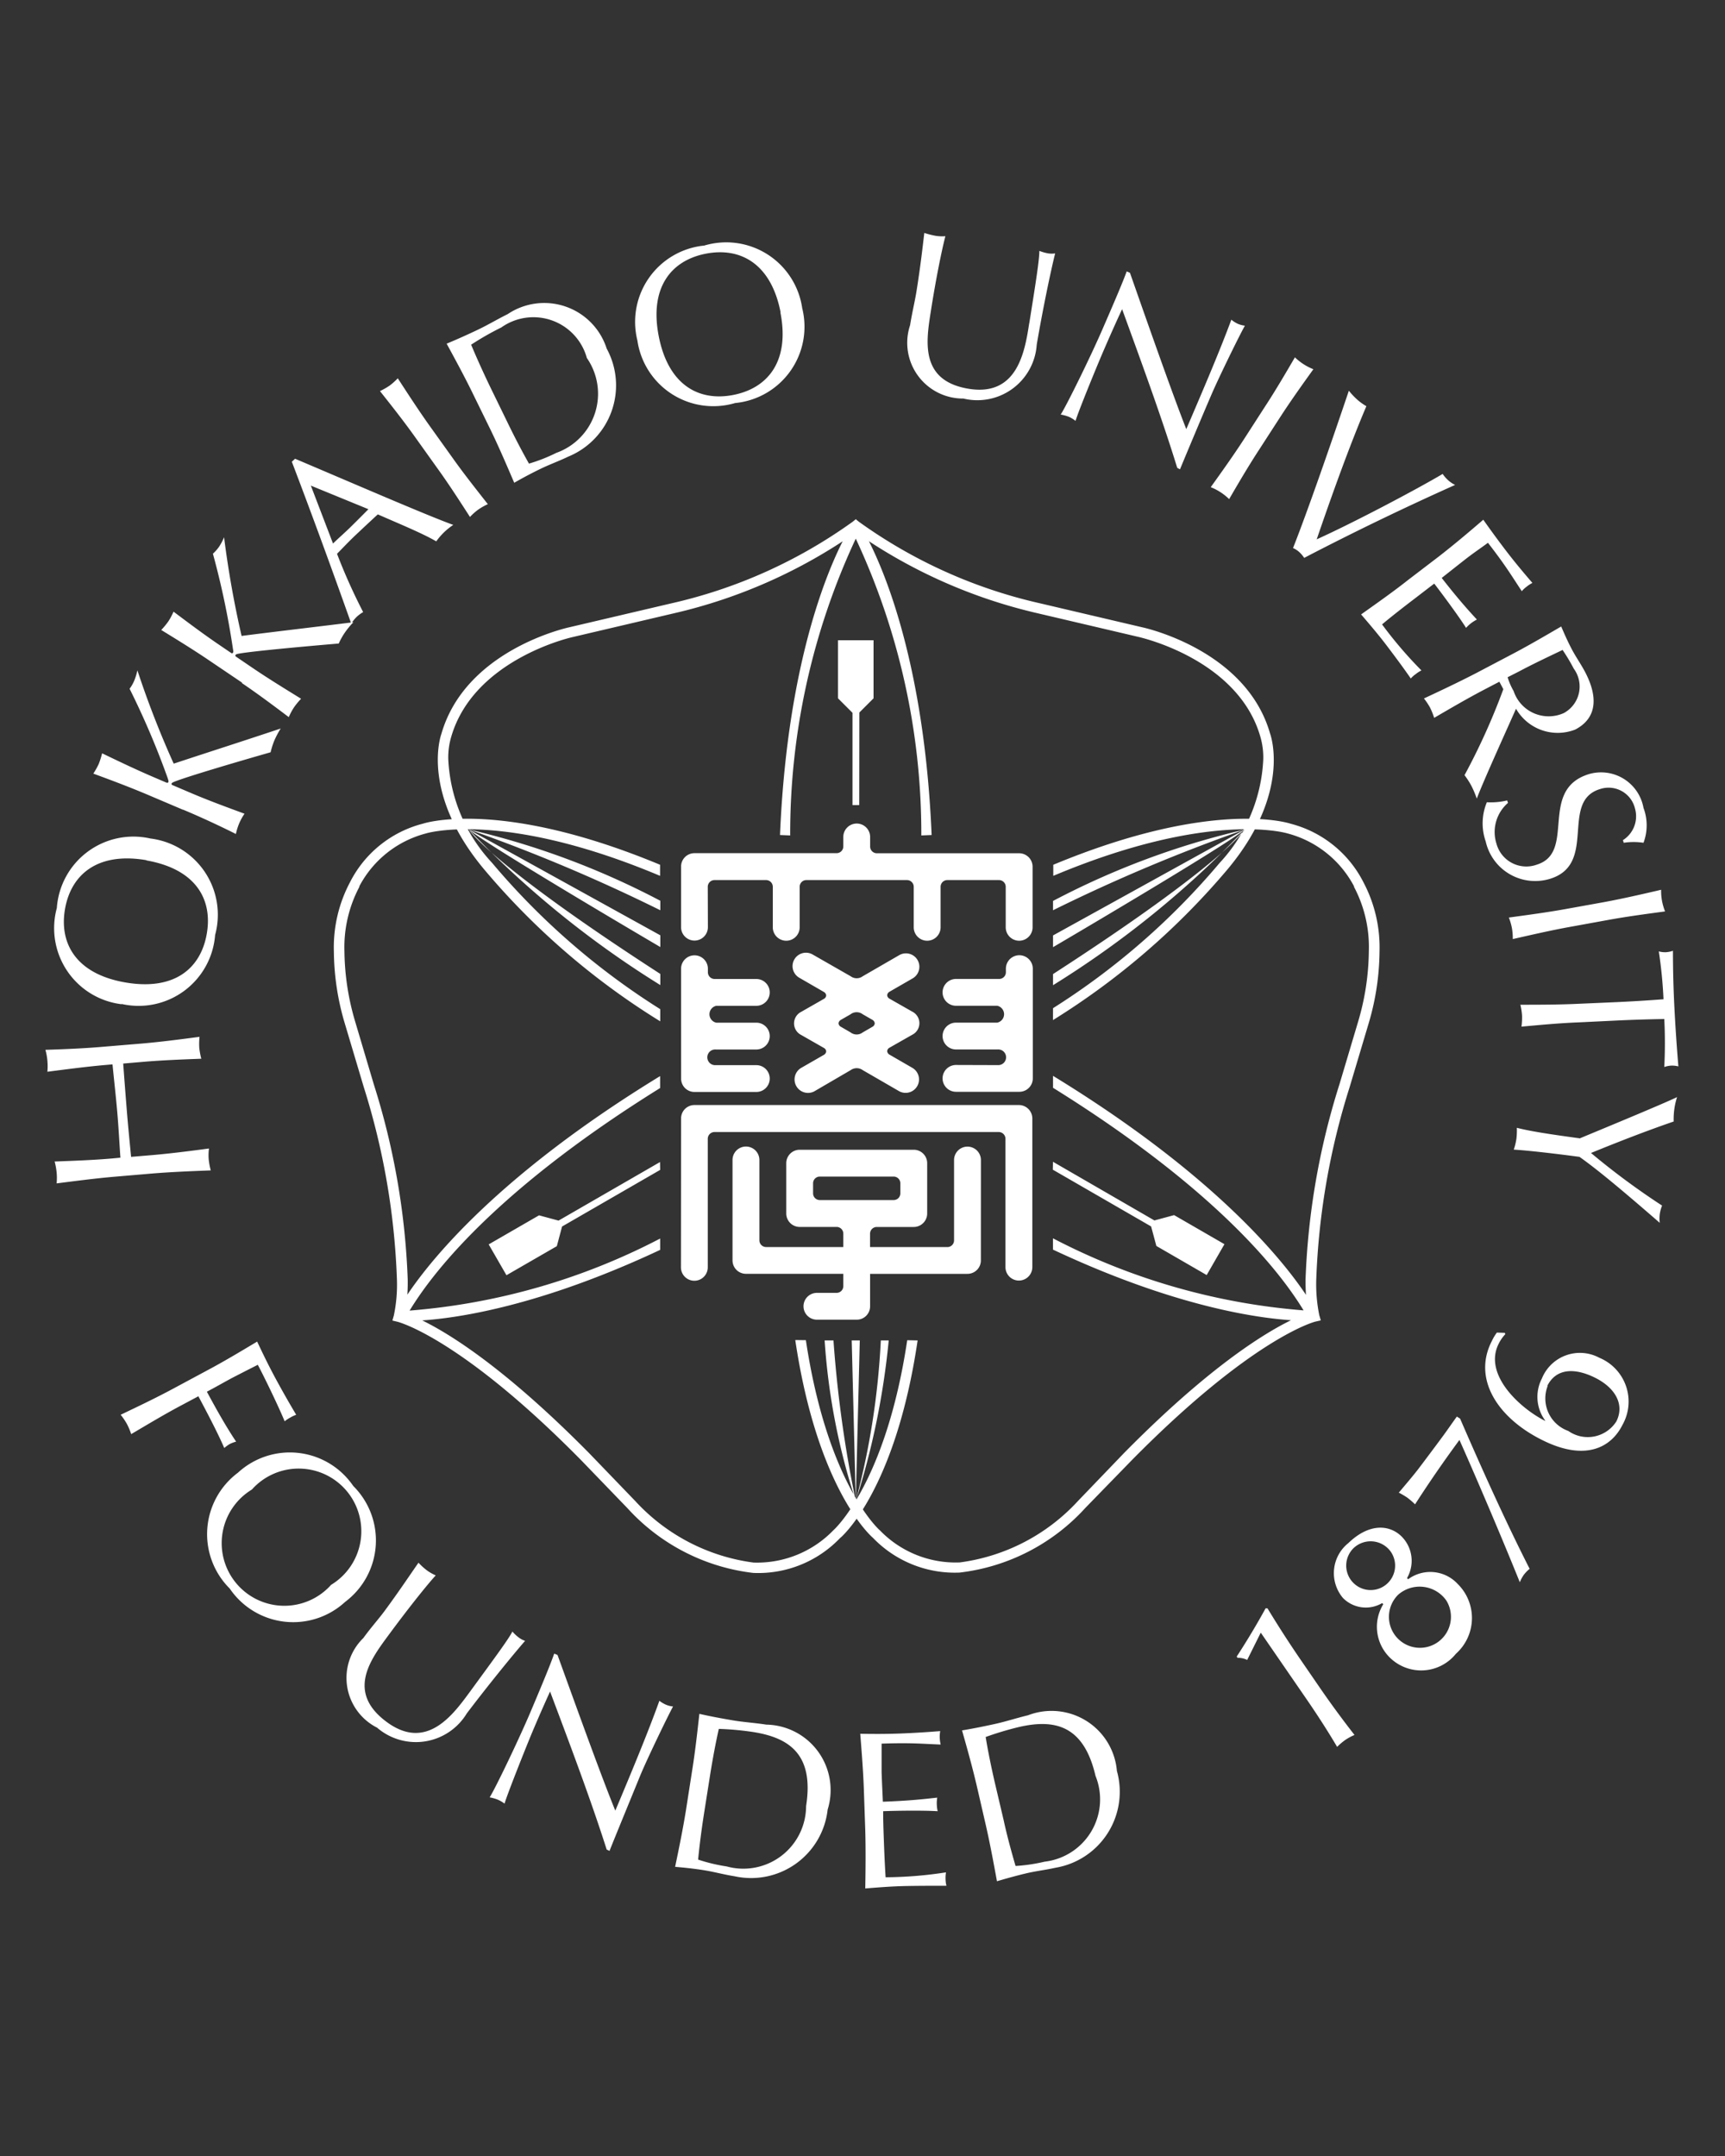 <svg xmlns="http://www.w3.org/2000/svg" width="40" height="50" viewBox="0 0 40 50"><rect x="0" y="0" width="40" height="50" fill="#333333" stroke="none"/><g transform="translate(-0.034)"><path d="M2.541,24.174c.035.363.076.719.108,1.082s.05.721.075,1.082l-.181.017c-.445.039-.9.055-1.344.072a1.54,1.54,0,0,1,.046.252,1.319,1.319,0,0,1,0,.255c.444-.056.893-.116,1.338-.154l.89-.076c.447-.036.9-.054,1.346-.071a1.674,1.674,0,0,1-.047-.252,1.18,1.18,0,0,1,.006-.256c-.444.059-.893.117-1.34.155l-.466.039c-.035-.361-.071-.719-.1-1.082s-.057-.72-.083-1.082l.467-.04c.444-.038.9-.055,1.344-.072a1.649,1.649,0,0,1-.047-.252,1.545,1.545,0,0,1,.006-.256c-.444.059-.893.117-1.338.156l-.891.074c-.445.039-.9.057-1.345.072a1.326,1.326,0,0,1,.046.254,1.4,1.4,0,0,1,0,.254c.443-.057.892-.117,1.337-.156Zm.786-4.73c1.139.2,1.539.895,1.4,1.7s-.75,1.326-1.888,1.13-1.538-.9-1.4-1.7.752-1.332,1.89-1.135m-.573,3.335a1.779,1.779,0,0,0,2.164-1.6,1.781,1.781,0,0,0-1.5-2.238A1.78,1.78,0,0,0,1.25,20.547a1.777,1.777,0,0,0,1.5,2.232m1.425-4.51-.823-.35c-.411-.174-.836-.334-1.256-.488a1.758,1.758,0,0,0,.126-.225A2,2,0,0,0,2.3,16.96c.4.193.812.39,1.223.565l.263.113c.029.011.044.007.051-.013s0-.033-.015-.085a18.784,18.784,0,0,0-.885-2.077.875.875,0,0,0,.107-.186,1.418,1.418,0,0,0,.074-.241A22.014,22.014,0,0,0,3.96,17.2c.8-.265,1.639-.533,2.481-.815a2.088,2.088,0,0,0-.147.277,1.842,1.842,0,0,0-.087.274c-.753.215-1.941.565-2.234.684-.04.017-.056.027-.062.041a.028.028,0,0,0,.019.036l.415.177c.413.177.837.332,1.257.487a1.3,1.3,0,0,0-.124.225,1.41,1.41,0,0,0-.076.245c-.4-.2-.812-.391-1.224-.564m1.368-2.945-.74-.5c-.37-.252-.756-.489-1.135-.722a1.8,1.8,0,0,0,.165-.2,1.5,1.5,0,0,0,.12-.225c.359.269.72.541,1.091.791l.236.161c.024.019.04.017.051,0s.01-.031,0-.086a18.848,18.848,0,0,0-.465-2.21.951.951,0,0,0,.142-.16,1.356,1.356,0,0,0,.117-.221,23.126,23.126,0,0,0,.406,2.288c.833-.107,1.712-.208,2.593-.318a1.873,1.873,0,0,0-.2.243,1.586,1.586,0,0,0-.14.251c-.781.066-2.013.178-2.324.236-.043.01-.06.014-.07.03a.029.029,0,0,0,.011.038l.374.254c.37.252.756.488,1.136.723a1.576,1.576,0,0,0-.165.2,1.467,1.467,0,0,0-.121.226c-.358-.271-.72-.541-1.09-.792m1.236-5.2c1.206.51,3.083,1.325,3.669,1.534a1.475,1.475,0,0,0-.216.173,1.494,1.494,0,0,0-.179.209c-.321-.189-.9-.425-1.355-.626-.165.151-.331.307-.5.466s-.3.3-.446.448a13.333,13.333,0,0,0,.606,1.352.853.853,0,0,0-.156.116.929.929,0,0,0-.12.151c-.447-1.259-.9-2.5-1.378-3.754Zm.366.623.514,1.343c.13-.127.279-.256.41-.385s.277-.275.411-.411ZM9.56,9.63c-.258-.363-.539-.719-.817-1.07a1.727,1.727,0,0,0,.223-.127,1.5,1.5,0,0,0,.19-.17c.245.377.491.756.751,1.12l.521.728c.258.364.539.718.816,1.071a1.41,1.41,0,0,0-.223.127,1.288,1.288,0,0,0-.191.17c-.244-.378-.489-.759-.75-1.121ZM11.3,8.466c-.162-.337-.315-.675-.443-.982a6.512,6.512,0,0,1,.7-.4,1.285,1.285,0,0,1,1.983.708,1.455,1.455,0,0,1-.707,2.2,3.832,3.832,0,0,1-.635.25c-.177-.314-.349-.646-.509-.978Zm.007.991c.194.4.373.818.549,1.229.2-.115.405-.224.616-.326s.427-.179.638-.281A1.785,1.785,0,0,0,14,7.574a1.52,1.52,0,0,0-2.294-.8c-.233.115-.462.253-.7.366s-.478.221-.717.32c.213.392.43.791.625,1.194Zm6.721-2.722c.222,1.132-.29,1.757-1.091,1.914s-1.509-.229-1.73-1.363S15.5,5.528,16.3,5.373s1.512.229,1.733,1.362m-3.321.65a1.779,1.779,0,0,0,2.266,1.452,1.778,1.778,0,0,0,1.556-2.2,1.78,1.78,0,0,0-2.272-1.452,1.778,1.778,0,0,0-1.55,2.2m9.086-.4c-.1.646-.268,1.7-1.393,1.523-1.144-.181-1-1.091-.89-1.789.118-.76.26-1.453.339-1.751a.97.97,0,0,1-.225-.009,1.889,1.889,0,0,1-.264-.067c-.035.3-.088.769-.178,1.335-.041.257-.1.487-.152.806a1.293,1.293,0,0,0,1.237,1.7,1.38,1.38,0,0,0,1.7-1.249c.127-.749.31-1.645.427-2.117a.581.581,0,0,1-.158,0,1.047,1.047,0,0,1-.208-.059c0,.2-.077.7-.233,1.673m3.43,3.359c-.359-1.168-.834-2.459-1.278-3.68-.081.174-.212.457-.431.964-.177.411-.591,1.426-.649,1.627a.708.708,0,0,0-.155-.095,1.048,1.048,0,0,0-.189-.052c.136-.209.722-1.4.993-2.035.261-.6.459-1.065.537-1.285l.076.033C26.549,7,27.109,8.6,27.44,9.442c.367-.856.766-1.786,1.045-2.538A.692.692,0,0,0,28.636,7a.6.6,0,0,0,.163.043c-.15.269-.6,1.194-.762,1.567-.211.487-.654,1.547-.743,1.764Zm1.545-.66c-.244.375-.507.744-.768,1.108a1.3,1.3,0,0,1,.227.117,1.324,1.324,0,0,1,.2.16c.225-.388.455-.779.7-1.154l.485-.75c.243-.375.506-.744.768-1.108a1.307,1.307,0,0,1-.428-.276c-.225.385-.454.777-.7,1.152ZM29.916,12.2a.539.539,0,0,1,.145.094.7.7,0,0,1,.113.134q1.7-.886,3.5-1.692a.687.687,0,0,1-.162-.109.813.813,0,0,1-.127-.146c-.614.364-2.078,1.137-2.921,1.517.369-1.077.771-2.194,1.152-3.088a1.259,1.259,0,0,1-.219-.159,1.666,1.666,0,0,1-.187-.2c-.415,1.229-.959,2.8-1.294,3.647m3.377.2c.354-.275.7-.567,1.034-.855.18.255.359.5.551.75s.388.483.588.716a.673.673,0,0,0-.13.084.664.664,0,0,0-.116.107c-.243-.366-.37-.588-.785-1.122-.179.133-.334.234-.533.39s-.437.345-.539.425c.378.484.607.739.816.965a.939.939,0,0,0-.138.087.923.923,0,0,0-.113.106c-.191-.3-.585-.828-.738-1.026-.1.074-.2.154-.6.459-.313.242-.509.4-.61.487a9.605,9.605,0,0,0,.913,1.067.721.721,0,0,0-.135.087.619.619,0,0,0-.112.1c-.174-.252-.359-.5-.552-.755s-.394-.49-.6-.731c.368-.262.738-.521,1.091-.8Zm1.86,2.665c.33-.176.67-.336,1.013-.5a4.574,4.574,0,0,1,.26.435.7.7,0,0,1-.23,1.028.856.856,0,0,1-1.165-.509,1.528,1.528,0,0,1-.14-.321Zm-.989.036c-.4.207-.808.4-1.213.589a1.493,1.493,0,0,1,.142.213,1.613,1.613,0,0,1,.095.237c.385-.225.777-.454,1.173-.661L34.7,15.3l.092.173a15.21,15.21,0,0,1-.9,1.994,1.847,1.847,0,0,1,.163.255,2.223,2.223,0,0,1,.121.289c.16-.425.747-1.713.91-2.085a1.114,1.114,0,0,0,1.374.483c.549-.288.5-.819.225-1.34-.093-.176-.208-.339-.3-.512s-.173-.354-.251-.538c-.388.226-.777.454-1.174.661ZM34.9,18.11a.891.891,0,0,0-.268.944.717.717,0,0,0,.942.486c.912-.288.028-1.727,1.194-2.095a1,1,0,0,1,1.274.781,1.15,1.15,0,0,1,0,.809,1.525,1.525,0,0,0-.458,0l-.019-.061a.654.654,0,0,0,.279-.737.63.63,0,0,0-.815-.446c-.928.289-.051,1.732-1.146,2.077a1.176,1.176,0,0,1-1.5-.865,1.27,1.27,0,0,1,.027-.908,1.614,1.614,0,0,0,.47-.042Zm2.234,2.3c.44-.082.879-.183,1.317-.285a1.276,1.276,0,0,0,.02.256,1.364,1.364,0,0,0,.071.246c-.444.06-.892.119-1.332.2l-.88.16c-.441.08-.881.182-1.319.281a1.353,1.353,0,0,0-.02-.254,1.42,1.42,0,0,0-.071-.245c.444-.061.891-.12,1.332-.2Zm-.6,2.359c-.446.021-.9.022-1.347.022a1.462,1.462,0,0,1,.039.253,1.682,1.682,0,0,1-.013.255c.444-.041.895-.083,1.343-.1l.891-.043c.36-.017.718-.028,1.077-.034a10.91,10.91,0,0,1,0,1.113.607.607,0,0,1,.159-.032.588.588,0,0,1,.168.018q-.056-.668-.091-1.34t-.035-1.341a.645.645,0,0,1-.161.033.561.561,0,0,1-.167-.019,10.464,10.464,0,0,1,.109,1.11q-.537.041-1.075.066Zm.028,3.12c-.551-.076-1.1-.152-1.457-.244a1.62,1.62,0,0,1-.01.256,1.439,1.439,0,0,1-.061.25c.324.018,1.02.1,1.524.168.4.283.949.737,1.861,1.53a.822.822,0,0,1,0-.2.866.866,0,0,1,.054-.2,17.181,17.181,0,0,1-1.648-1.22c.663-.271,1.29-.514,1.917-.73a1.754,1.754,0,0,1,.015-.287,1.549,1.549,0,0,1,.064-.279c-.354.17-1.88.8-2.264.96M3.938,31.7c-.393.211-.8.405-1.208.6a1.526,1.526,0,0,1,.144.212,1.464,1.464,0,0,1,.1.237c.385-.227.773-.461,1.168-.67l.39-.208c.21.393.463.878.6,1.2a.88.88,0,0,1,.128-.093.805.805,0,0,1,.147-.055c-.241-.36-.466-.764-.678-1.158.192-.1.364-.2.575-.314.193-.1.389-.2.606-.31.159.3.479.962.623,1.311a.726.726,0,0,1,.13-.087A.834.834,0,0,1,6.8,32.3c-.19-.32-.342-.589-.489-.862s-.283-.552-.416-.835c-.385.23-.774.464-1.168.673Zm3.672,4.544a1.453,1.453,0,1,1-1.837-2.21,1.453,1.453,0,1,1,1.837,2.21m-2.161-2.6a1.778,1.778,0,0,0-.19,2.686,1.778,1.778,0,0,0,2.677.309,1.78,1.78,0,0,0,.187-2.688,1.778,1.778,0,0,0-2.674-.307m6.362,3.68a.943.943,0,0,0,.157.147.527.527,0,0,0,.14.072c-.318.366-.893,1.077-1.352,1.683a1.379,1.379,0,0,1-2.081.33,1.292,1.292,0,0,1-.318-2.078c.19-.261.353-.437.507-.647.339-.461.6-.855.772-1.1a1.507,1.507,0,0,0,.2.181,1.09,1.09,0,0,0,.2.113c-.208.227-.649.78-1.105,1.4-.421.57-.964,1.312-.031,2s1.548-.184,1.937-.712c.584-.8.88-1.2.975-1.382M14,42.383c-.371-1.164-.857-2.451-1.313-3.665-.078.174-.209.459-.423.967-.171.413-.576,1.432-.632,1.633a.759.759,0,0,0-.16-.093.965.965,0,0,0-.186-.052c.133-.207.709-1.409.974-2.043.254-.6.447-1.069.523-1.291l.077.032c.426,1.176,1,2.775,1.34,3.61.36-.857.751-1.793,1.022-2.548a.713.713,0,0,0,.155.092.538.538,0,0,0,.162.04c-.147.273-.592,1.2-.75,1.575-.2.49-.638,1.555-.723,1.774Zm2.4-1.74c.059-.37.127-.733.2-1.058a6.745,6.745,0,0,1,.8.073c.843.134,1.411.526,1.224,1.717a1.455,1.455,0,0,1-1.84,1.4,3.974,3.974,0,0,1-.664-.159c.035-.358.084-.729.141-1.092Zm-.56.817c-.071.441-.161.883-.253,1.324.234.02.462.044.691.082s.454.1.685.136a1.786,1.786,0,0,0,2.161-1.547,1.518,1.518,0,0,0-1.423-1.969c-.258-.041-.522-.056-.78-.1s-.518-.092-.772-.15c-.049.445-.1.9-.171,1.338Zm4.125-.424c-.014-.445-.051-.9-.085-1.338.313.006.618.006.931-.006s.617-.031.923-.056a.745.745,0,0,0-.011.156.926.926,0,0,0,.021.156c-.437-.017-.691-.045-1.369-.021,0,.223,0,.4,0,.659.009.271.024.555.029.688.612-.022.954-.061,1.261-.095a.776.776,0,0,0-.01.16.79.79,0,0,0,.02.155c-.359-.022-1.014-.011-1.264,0,0,.124,0,.254.019.752.015.4.029.65.038.78a9.459,9.459,0,0,0,1.4-.114.8.8,0,0,0-.01.162.745.745,0,0,0,.02.149c-.307,0-.62,0-.938.006s-.627.031-.944.056c.008-.451.012-.9,0-1.352ZM23,40.83c-.084-.366-.158-.726-.212-1.057a7.269,7.269,0,0,1,.769-.231c.83-.192,1.505-.044,1.778,1.132a1.454,1.454,0,0,1-1.178,1.99,3.968,3.968,0,0,1-.676.1c-.1-.345-.2-.709-.277-1.067Zm-.213.967c.1.436.182.88.263,1.321.224-.066.446-.128.673-.182s.457-.08.685-.131a1.787,1.787,0,0,0,1.423-2.245,1.52,1.52,0,0,0-2.06-1.291c-.253.06-.508.144-.761.2s-.512.108-.77.151c.123.432.244.867.345,1.3Zm6.38-4.444-.315.633a.481.481,0,0,0-.222-.049l-.021-.029c.233-.357.477-.764.67-1.119h.044q.353.583.734,1.142l.493.718c.253.367.518.727.791,1.077a1.188,1.188,0,0,0-.215.116,1.438,1.438,0,0,0-.188.16c-.227-.384-.468-.756-.722-1.125Zm3.017-1.874a.567.567,0,1,1-.864-.087.573.573,0,0,1,.864.087m-.03,2.446a1.034,1.034,0,0,0,1.538-.082,1.11,1.11,0,0,0,.041-1.62.865.865,0,0,0-1.149-.108l-.025-.028a.8.8,0,0,0-.115-.953c-.275-.284-.752-.335-1.246.142a.892.892,0,0,0-.124,1.274.745.745,0,0,0,.909.117l.025.027a1,1,0,0,0,.145,1.23m1.317-1.316a.719.719,0,1,1-1.113-.138.756.756,0,0,1,1.113.138m.319-4.219c.487,1.123,1.045,2.368,1.613,3.484a.824.824,0,0,0-.139.144.865.865,0,0,0-.089.167c-.459-1.14-1.1-2.631-1.4-3.3-.184.252-.553.754-1.029,1.493a2,2,0,0,0-.177-.153,1.914,1.914,0,0,0-.2-.118c.181-.215.329-.389.447-.541.129-.17.419-.557.589-.788.125-.172.207-.294.31-.435ZM34.828,30.4l.008.033a.908.908,0,0,0-.155.226c-.357.72.514,1.5,1.082,1.784l0-.008a.926.926,0,0,1-.078-.974.952.952,0,0,1,1.333-.483,1.1,1.1,0,0,1,.537,1.556c-.268.536-.872.844-1.85.358-1.037-.51-1.639-1.423-1.176-2.309a1.08,1.08,0,0,1,.113-.189Zm.992,1.231a.8.8,0,0,0,.478,1.044.786.786,0,0,0,1.113-.218c.2-.392-.022-.785-.5-1.02s-.9-.208-1.1.194M24.35,22.871A16.721,16.721,0,0,0,28.215,19.5a3.767,3.767,0,0,0,1.01-2.4,1.713,1.713,0,0,0-.067-.523c-.512-1.795-2.773-2.3-2.8-2.31L24,13.714a12.07,12.07,0,0,1-4.222-1.878,12.082,12.082,0,0,1-4.222,1.878l-2.364.555c-.023.006-2.284.516-2.8,2.319a1.682,1.682,0,0,0-.065.512,3.775,3.775,0,0,0,1.015,2.4,16.741,16.741,0,0,0,3.9,3.394v.282a16.984,16.984,0,0,1-4.085-3.526c-1.47-1.76-1.008-3.09-.991-3.137.553-1.934,2.877-2.456,2.973-2.477l2.362-.554a11.571,11.571,0,0,0,4.2-1.89l.075-.06.075.06a11.547,11.547,0,0,0,4.2,1.89l2.36.554c.1.021,2.424.543,2.973,2.469.02.055.483,1.385-.984,3.142a17.062,17.062,0,0,1-4.051,3.5ZM19.776,11.527l.1.15c.06.089,1.451,2.251,1.659,7.178l-.239.01a16.178,16.178,0,0,0-1.52-6.883,16.17,16.17,0,0,0-1.521,6.883l-.236-.01c.207-4.928,1.6-7.089,1.658-7.178Zm0,4.57-.412-.412V14.338h.824v1.347Zm.08,2.064H19.7V15.846h.159ZM15.24,28.476c-3.748,1.759-5.926,1.652-6.024,1.647l-.18-.011.081-.161c.047-.1,1.273-2.542,6.122-5.505v.277C11.095,27.3,9.783,29.309,9.43,29.884a15.128,15.128,0,0,0,5.81-1.671Zm-2.246-.649-.15.563-1.168.674-.412-.715,1.167-.674Zm2.246-1.206-2.425,1.4-.078-.139,2.5-1.443Zm5.97,3.955c-.511,3.463-1.748,4.547-1.8,4.585a2.625,2.625,0,0,1-2.01.807,4.675,4.675,0,0,1-2.917-1.5l-1.07-1.109c-2.8-2.844-4.246-3.211-4.261-3.215l-.121-.029.034-.119a3.486,3.486,0,0,0,.071-.832A16.718,16.718,0,0,0,8.367,24.7l-.44-1.476a5.98,5.98,0,0,1-.253-1.666,3.222,3.222,0,0,1,.375-1.61,2.624,2.624,0,0,1,1.689-1.356c.076-.025,1.843-.569,5.5.953v.257c-3.628-1.528-5.41-.991-5.431-.983a2.443,2.443,0,0,0-1.543,1.226l0,.007,0,.007a2.991,2.991,0,0,0-.345,1.493,5.9,5.9,0,0,0,.24,1.6L8.6,24.637a16.956,16.956,0,0,1,.786,4.52,4.362,4.362,0,0,1-.057.788c.391.133,1.8.75,4.265,3.246L14.662,34.3a4.525,4.525,0,0,0,2.746,1.428h.014a2.459,2.459,0,0,0,1.832-.747c.012-.01,1.216-1.076,1.715-4.41Zm3.139-2.368a15.126,15.126,0,0,0,5.811,1.671c-.353-.574-1.665-2.584-5.81-5.162V24.44c4.848,2.964,6.074,5.409,6.122,5.506l.081.16-.18.012c-.1.006-2.277.112-6.024-1.648Zm2.809-.538,1.167.674-.412.716-1.167-.675-.151-.563Zm-2.809-1.237,2.5,1.446-.08.137-2.424-1.4Zm-5.73,4.137c.5,3.335,1.7,4.4,1.716,4.41a2.44,2.44,0,0,0,1.832.745h.015A4.522,4.522,0,0,0,24.928,34.3L26,33.184c2.46-2.494,3.874-3.111,4.265-3.245a4.435,4.435,0,0,1-.059-.788,16.967,16.967,0,0,1,.787-4.519l.441-1.48a5.915,5.915,0,0,0,.239-1.6,2.978,2.978,0,0,0-.343-1.493l0-.007,0-.007a2.447,2.447,0,0,0-1.543-1.227c-.021-.006-1.8-.544-5.431.984v-.257c3.658-1.521,5.427-.978,5.5-.953a2.631,2.631,0,0,1,1.691,1.357,3.237,3.237,0,0,1,.374,1.609,6,6,0,0,1-.253,1.668l-.44,1.475a16.725,16.725,0,0,0-.774,4.458,3.593,3.593,0,0,0,.07.832l.035.12-.121.028c-.014,0-1.458.372-4.262,3.215L25.1,34.46a4.675,4.675,0,0,1-2.917,1.5,2.635,2.635,0,0,1-2.01-.807c-.047-.041-1.285-1.122-1.8-4.586ZM10.8,18.725a18.453,18.453,0,0,1,4.444,1.655V20.6A39.572,39.572,0,0,0,10.8,18.725m0,0,4.444,2.456v.272s-3.988-2.34-4.444-2.728m0,0s.477.785,4.444,3.352v.258a22.529,22.529,0,0,1-4.444-3.61M24.35,20.6v-.216a18.453,18.453,0,0,1,4.444-1.655A39.48,39.48,0,0,0,24.35,20.6m0,.856v-.272l4.444-2.456c-.456.388-4.444,2.728-4.444,2.728m0,.882v-.258c3.966-2.566,4.444-3.352,4.444-3.352a22.529,22.529,0,0,1-4.444,3.61M19.776,34.3a15.125,15.125,0,0,1-.722-3.724h.205a28.051,28.051,0,0,0,.517,3.724m.093-3.724L19.776,34.3l-.094-3.724ZM19.776,34.3a17.9,17.9,0,0,0,.581-3.724h.183a17.944,17.944,0,0,1-.764,3.724M16.347,20.992a.311.311,0,1,1-.622,0V19.587a.31.31,0,0,1,.31-.311H19.33a.156.156,0,0,0,.157-.156V18.9a.311.311,0,1,1,.622,0v.222a.156.156,0,0,0,.156.156h3.3a.312.312,0,0,1,.311.311v1.406a.311.311,0,1,1-.623,0v-.939a.156.156,0,0,0-.157-.156H21.9a.156.156,0,0,0-.157.156v.939a.311.311,0,1,1-.623,0v-.939a.156.156,0,0,0-.156-.156H18.63a.155.155,0,0,0-.155.156v.939a.311.311,0,1,1-.623,0v-.939A.156.156,0,0,0,17.7,19.9H16.5a.156.156,0,0,0-.156.156Zm-.622,4.435a.31.31,0,0,1,.31-.31h7.524a.312.312,0,0,1,.311.31v3.449a.311.311,0,0,1-.623,0V25.9a.157.157,0,0,0-.157-.157H16.5a.157.157,0,0,0-.156.157v2.981a.311.311,0,0,1-.622,0Zm7.341-1.236a.182.182,0,1,0,0-.363H22.1a.311.311,0,1,1,0-.622h.957a.2.2,0,0,0,0-.391H22.1a.311.311,0,1,1,0-.622h1a.156.156,0,0,0,.157-.156v-.082a.312.312,0,1,1,.624,0V24.5a.311.311,0,0,1-.311.31H22.1a.311.311,0,1,1,0-.622Zm-7.341-2.235a.311.311,0,1,1,.622,0v.082a.156.156,0,0,0,.156.156h.967a.311.311,0,1,1,0,.622h-.929a.2.2,0,0,0,0,.391h.929a.311.311,0,1,1,0,.622h-.941a.182.182,0,1,0,0,.363h.941a.311.311,0,1,1,0,.622H16.036a.309.309,0,0,1-.31-.311Zm6.952,6.766a.311.311,0,0,1-.311.31H20.108v.753a.309.309,0,0,1-.31.31h-.923a.311.311,0,1,1,0-.622h.455a.156.156,0,0,0,.157-.156v-.286H17.229a.311.311,0,0,1-.311-.31v-2.33a.311.311,0,0,1,.623,0v1.863a.156.156,0,0,0,.156.156h1.79V28.1a.155.155,0,0,0-.157-.156h-.855a.312.312,0,0,1-.311-.313V26.465a.312.312,0,0,1,.311-.311h2.646a.312.312,0,0,1,.311.311v1.167a.313.313,0,0,1-.313.313h-.856a.156.156,0,0,0-.156.156v.31H21.9a.155.155,0,0,0,.155-.156V26.393a.311.311,0,0,1,.623,0Zm-1.867-1.79a.156.156,0,0,0-.156-.156H18.942a.156.156,0,0,0-.156.156v.233a.156.156,0,0,0,.156.156h1.712a.156.156,0,0,0,.156-.156Zm-2-2.13a.312.312,0,0,1-.311-.54l.538-.309a.105.105,0,0,0,.053-.08.1.1,0,0,0-.053-.08l-.525-.3a.3.3,0,0,1,0-.538l.525-.3a.1.1,0,0,0,.053-.08.105.105,0,0,0-.053-.08l-.564-.326a.311.311,0,1,1,.31-.539l.874.5a.235.235,0,0,0,.281,0l.846-.489a.311.311,0,0,1,.311.539l-.538.31a.105.105,0,0,0-.053.08.1.1,0,0,0,.053.08l.527.3a.3.3,0,0,1,0,.538l-.527.3a.1.1,0,0,0-.053.08.105.105,0,0,0,.053.08l.53.306a.311.311,0,0,1-.311.539l-.838-.485a.24.24,0,0,0-.281,0Zm.62-1.66a.105.105,0,0,0-.054.08.1.1,0,0,0,.054.08l.226.131a.231.231,0,0,0,.281,0l.226-.131a.1.1,0,0,0,.053-.08.105.105,0,0,0-.053-.08l-.226-.13a.231.231,0,0,0-.281,0Z" transform="translate(0.102 0.51)" fill="#fff"/><rect width="40" height="50" transform="translate(0.034)" fill="none"/></g></svg>
